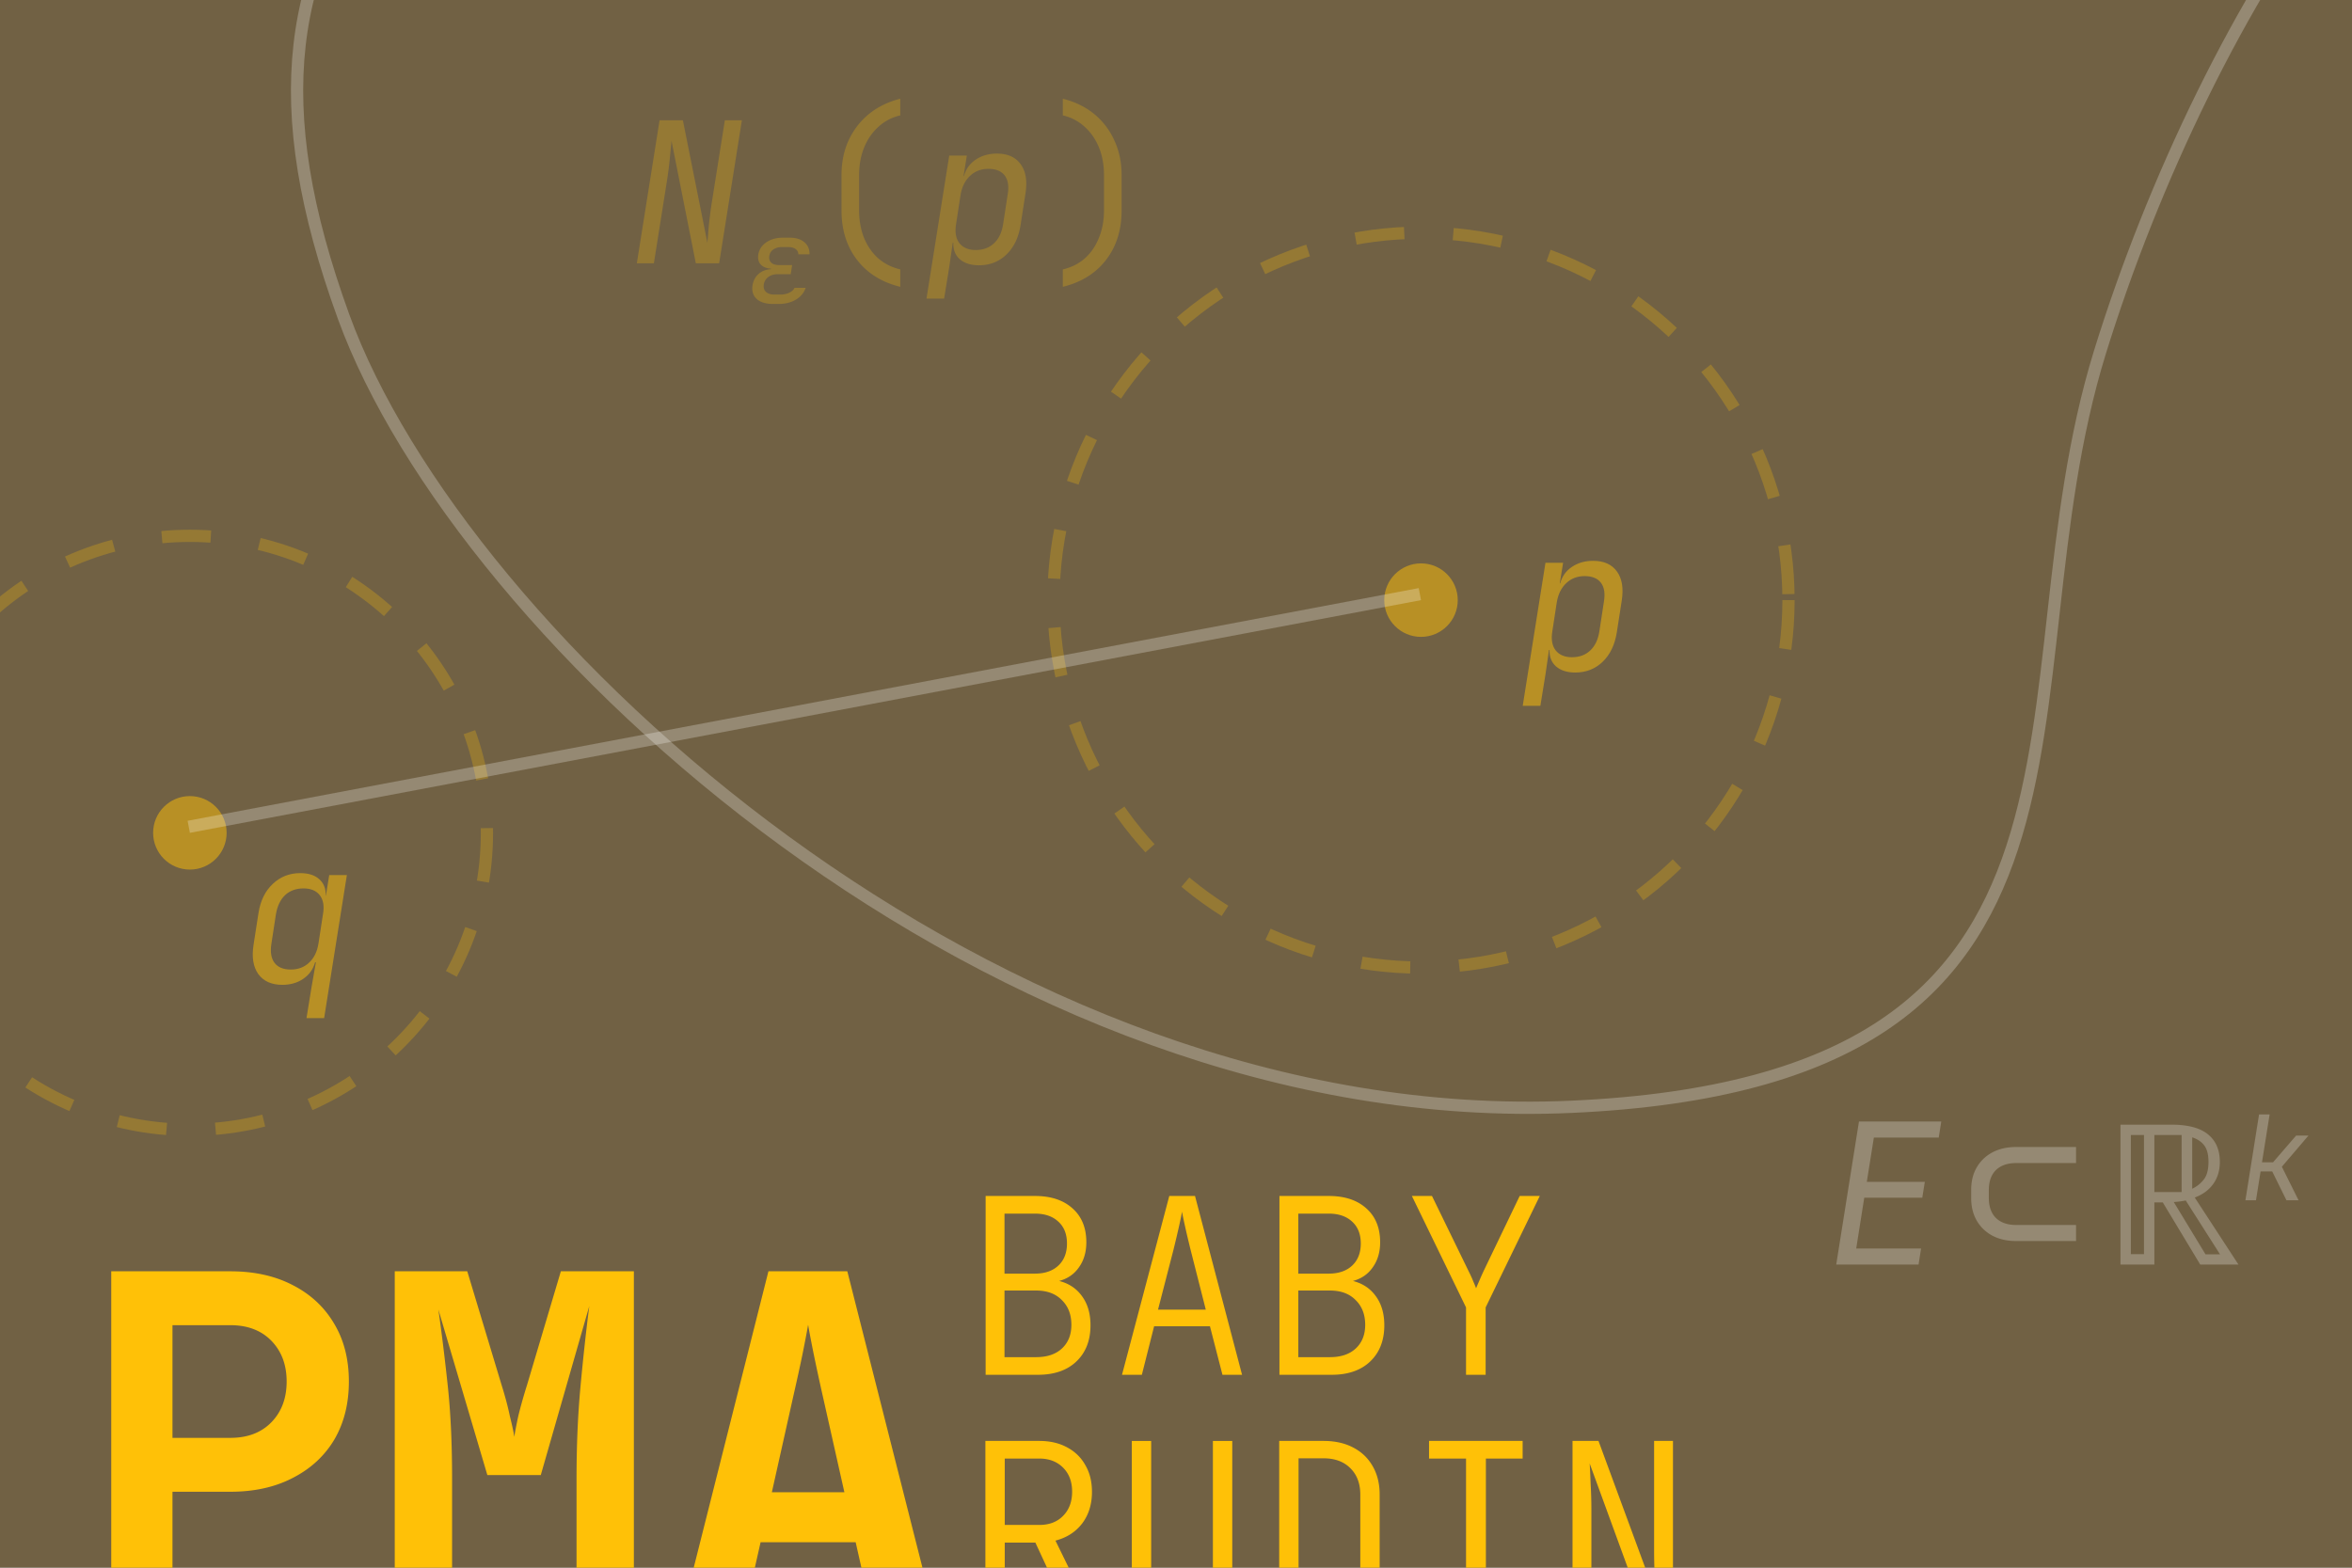 <svg width="768" height="512" fill="none" xmlns="http://www.w3.org/2000/svg"><rect width="100%" height="100%" fill="#808080" stroke="none"/><g clip-path="url(#prefix__clip0_10_2)"><path fill="#624309" fill-opacity=".5" d="M0 0h768v512H0z"/><path d="M513.21 361.471c-188 8.5-363.034-153.5-401-258-50.5-139 26.5-180 205-314.5s677.5 18 691.5 73.5-78 83.5-143 47.5-145.5 93.5-180 205 15.5 238-172.5 246.5z" stroke="#fff" stroke-opacity=".25" stroke-width="4"/><path d="M36.32 532V415.2H75.2c7.787 0 14.56 1.493 20.32 4.48 5.867 2.987 10.4 7.2 13.6 12.64 3.2 5.333 4.8 11.627 4.8 18.88 0 7.253-1.6 13.6-4.8 19.04-3.2 5.333-7.733 9.493-13.6 12.48-5.76 2.987-12.533 4.48-20.32 4.48H56.32V532h-20zm20-62.4H75.2c5.653 0 10.133-1.707 13.44-5.12 3.307-3.413 4.96-7.84 4.96-13.28 0-5.44-1.653-9.867-4.96-13.28-3.307-3.413-7.787-5.12-13.44-5.12H56.32v36.8zm72.578 62.4V415.2h23.68l11.2 37.12c1.173 3.733 2.08 7.147 2.72 10.24.746 2.987 1.226 5.227 1.44 6.72.213-1.493.64-3.733 1.28-6.72.746-3.093 1.706-6.507 2.88-10.24l11.04-37.12h23.84V532h-18.72v-49.12c0-10.773.426-20.747 1.28-29.92.853-9.28 1.813-18.08 2.88-26.4l-15.84 55.2h-17.44l-16-54.08c1.066 7.467 2.08 15.68 3.04 24.64.96 8.853 1.44 19.04 1.44 30.56V532h-18.72zm92.577 0l29.44-116.8h25.76l29.6 116.8h-20.48l-6.4-28.32h-31.04l-6.4 28.32h-20.48zm30.56-44.64h23.68l-7.04-31.36a786.849 786.849 0 01-3.04-14.08c-.853-4.267-1.44-7.36-1.76-9.28-.32 1.92-.907 5.013-1.76 9.28-.853 4.16-1.867 8.8-3.04 13.92l-7.04 31.52zM321.84 449v-58.4h16.08c5.227 0 9.333 1.36 12.32 4.08 2.987 2.667 4.48 6.347 4.48 11.04 0 3.2-.8 5.92-2.4 8.16-1.547 2.24-3.707 3.733-6.48 4.48 3.2.8 5.707 2.48 7.52 5.04 1.813 2.507 2.72 5.653 2.72 9.44 0 4.96-1.547 8.907-4.64 11.84-3.04 2.88-7.227 4.32-12.56 4.32h-17.04zm6.16-33.04h9.92c3.253 0 5.813-.88 7.68-2.64 1.867-1.76 2.8-4.16 2.8-7.2s-.933-5.413-2.8-7.12c-1.867-1.76-4.427-2.64-7.68-2.64H328v19.6zm0 27.28h10.32c3.573 0 6.373-.933 8.4-2.8 2.08-1.92 3.12-4.507 3.12-7.76 0-3.36-1.04-6.053-3.12-8.08-2.027-2.08-4.827-3.12-8.4-3.12H328v21.76zm38.369 5.76l15.44-58.4h8.4l15.36 58.4h-6.4l-4.08-15.84h-18.24l-4 15.84h-6.48zm11.76-21.28h15.6l-4.96-19.52c-.8-3.253-1.44-5.973-1.92-8.16-.48-2.187-.774-3.627-.88-4.32-.107.693-.4 2.133-.88 4.32-.48 2.187-1.12 4.907-1.92 8.16l-5.04 19.52zM417.778 449v-58.4h16.08c5.226 0 9.333 1.36 12.32 4.08 2.986 2.667 4.48 6.347 4.48 11.04 0 3.2-.8 5.92-2.4 8.16-1.547 2.24-3.707 3.733-6.48 4.48 3.2.8 5.706 2.48 7.52 5.04 1.813 2.507 2.72 5.653 2.72 9.44 0 4.96-1.547 8.907-4.64 11.84-3.04 2.88-7.227 4.32-12.56 4.32h-17.04zm6.16-33.04h9.92c3.253 0 5.813-.88 7.68-2.64 1.866-1.76 2.8-4.16 2.8-7.2s-.934-5.413-2.8-7.12c-1.867-1.76-4.427-2.64-7.68-2.64h-9.92v19.6zm0 27.28h10.32c3.573 0 6.373-.933 8.4-2.8 2.08-1.92 3.12-4.507 3.12-7.76 0-3.36-1.04-6.053-3.12-8.08-2.027-2.08-4.827-3.12-8.4-3.12h-10.32v21.76zm54.768 5.76v-22l-17.68-36.4h6.56l12 24.64c.64 1.28 1.147 2.4 1.52 3.36.427.96.72 1.68.88 2.16.16-.427.454-1.12.88-2.08.427-1.013.934-2.16 1.52-3.44l11.84-24.64h6.56l-17.68 36.4v22h-6.4zM321.76 529v-58.4h17.6c3.467 0 6.48.693 9.04 2.08 2.613 1.387 4.613 3.333 6 5.84 1.44 2.453 2.16 5.36 2.16 8.72 0 4.053-1.067 7.493-3.2 10.32-2.133 2.773-5.04 4.64-8.72 5.6L357.28 529h-7.52l-11.68-25.2h-10V529h-6.32zm6.32-30.96h11.28c3.253 0 5.84-.987 7.76-2.96 1.973-1.973 2.96-4.613 2.96-7.92 0-3.253-.987-5.867-2.96-7.84-1.973-1.973-4.56-2.96-7.76-2.96h-11.28v21.68zm57.889 31.76c-5.227 0-9.28-1.493-12.16-4.48-2.827-2.987-4.24-7.013-4.24-12.08V470.6h6.32v42.64c0 3.36.853 6.027 2.56 8 1.706 1.92 4.213 2.88 7.52 2.88 3.306 0 5.813-.96 7.52-2.88 1.706-1.973 2.56-4.64 2.56-8V470.6h6.32v42.64c0 5.12-1.414 9.173-4.24 12.16-2.827 2.933-6.88 4.4-12.16 4.4zm31.729-.8v-58.4h14.48c3.733 0 6.96.72 9.68 2.16 2.773 1.44 4.906 3.493 6.4 6.16 1.493 2.613 2.24 5.68 2.24 9.2v23.28c0 3.573-.747 6.693-2.24 9.36-1.494 2.613-3.627 4.64-6.4 6.08-2.72 1.44-5.947 2.16-9.68 2.16h-14.48zm6.32-5.68h8.16c3.68 0 6.586-1.067 8.72-3.2 2.186-2.133 3.28-5.04 3.28-8.72v-23.28c0-3.627-1.094-6.507-3.28-8.64-2.134-2.133-5.04-3.2-8.72-3.2h-8.16v47.04zm42.608 5.68v-5.76h12.08v-46.88h-12.08v-5.76h30.56v5.76h-12v46.88h12V529h-30.56zm46.849 0v-58.4h8.48l18.8 51.04c-.053-1.227-.133-2.72-.24-4.48-.107-1.76-.213-3.573-.32-5.44-.053-1.867-.08-3.573-.08-5.12v-36h6.16V529h-8.56l-18.64-51.04c.107 1.6.213 3.84.32 6.72.16 2.88.24 5.653.24 8.32v36h-6.16z" fill="#FFC107"/><circle cx="464" cy="196" r="120" stroke="#FFC107" stroke-opacity=".25" stroke-width="4" stroke-dasharray="16 16"/><circle cx="464" cy="196" r="12" fill="#FFC107" fill-opacity=".5"/><path d="M497.216 230.52l7.424-46.72h5.76l-1.088 6.72h.128c.64-2.304 1.92-4.096 3.84-5.376 1.963-1.323 4.267-1.984 6.912-1.984 3.541 0 6.144 1.173 7.808 3.52 1.664 2.304 2.176 5.483 1.536 9.536l-1.6 10.304c-.64 4.053-2.176 7.253-4.608 9.6-2.432 2.347-5.419 3.52-8.96 3.52-2.645 0-4.736-.661-6.272-1.984-1.493-1.323-2.197-3.115-2.112-5.376h-.192l-1.152 8-1.664 10.24h-5.76zm16.064-15.872c2.432 0 4.416-.725 5.952-2.176 1.579-1.451 2.581-3.541 3.008-6.272l1.472-9.6c.469-2.731.149-4.821-.96-6.272-1.109-1.451-2.88-2.176-5.312-2.176-2.347 0-4.331.747-5.952 2.24-1.621 1.493-2.667 3.563-3.136 6.208l-1.472 9.6c-.427 2.645-.064 4.715 1.088 6.208 1.195 1.493 2.965 2.24 5.312 2.24z" fill="#FFC107" fill-opacity=".5"/><circle cx="62" cy="272" r="97" stroke="#FFC107" stroke-opacity=".25" stroke-width="4" stroke-dasharray="16 16"/><circle cx="62" cy="272" r="12" fill="#FFC107" fill-opacity=".5"/><path d="M100.08 332.52l1.664-10.24 1.408-8h-.256c-.64 2.261-1.92 4.053-3.84 5.376-1.92 1.323-4.203 1.984-6.848 1.984-3.541 0-6.165-1.173-7.872-3.52-1.664-2.347-2.176-5.547-1.536-9.6l1.6-10.304c.64-4.053 2.197-7.232 4.672-9.536 2.475-2.347 5.461-3.52 8.96-3.52 2.688 0 4.757.661 6.208 1.984 1.493 1.323 2.197 3.115 2.112 5.376h.064l1.088-6.72h5.76l-7.424 46.72h-5.76zm-5.12-15.872c2.39 0 4.373-.747 5.952-2.24 1.621-1.493 2.645-3.563 3.072-6.208l1.472-9.6c.469-2.645.128-4.715-1.024-6.208-1.152-1.493-2.923-2.24-5.312-2.24-2.432 0-4.437.725-6.016 2.176-1.536 1.451-2.539 3.541-3.008 6.272l-1.472 9.6c-.427 2.731-.085 4.821 1.024 6.272 1.11 1.451 2.88 2.176 5.312 2.176z" fill="#FFC107" fill-opacity=".5"/><path d="M207.944 86l7.424-46.72h7.616l8 40c.085-1.067.192-2.368.32-3.904.128-1.579.299-3.221.512-4.928.213-1.75.448-3.392.704-4.928l4.16-26.24h5.568L234.824 86h-7.616l-7.936-40a162.068 162.068 0 01-.384 3.904 130.78 130.78 0 01-1.216 9.856L213.512 86h-5.568zm46.26 13.269h-1.805c-2.355 0-4.134-.55-5.338-1.651-1.177-1.101-1.625-2.586-1.344-4.455.256-1.51.909-2.739 1.959-3.686 1.075-.947 2.432-1.472 4.07-1.575v-.153c-1.485-.103-2.598-.55-3.341-1.344-.742-.82-1.011-1.907-.806-3.264.282-1.664 1.152-2.995 2.611-3.994 1.485-1.024 3.354-1.536 5.607-1.536h1.92c2.099 0 3.724.487 4.876 1.46 1.178.972 1.754 2.303 1.728 3.993h-3.648c-.025-.742-.332-1.318-.921-1.728-.589-.435-1.421-.653-2.496-.653h-1.92c-1.127 0-2.074.269-2.842.807-.742.512-1.177 1.216-1.305 2.112-.154.896.051 1.612.614 2.15.563.538 1.395.806 2.496.806h4.339l-.461 2.996h-4.262c-1.229 0-2.253.307-3.072.921-.794.589-1.28 1.395-1.459 2.42-.154 1.023.077 1.83.691 2.419.64.588 1.574.883 2.803.883h1.805c1.203 0 2.214-.205 3.034-.615.844-.41 1.408-.934 1.689-1.574h3.648c-.537 1.613-1.6 2.893-3.187 3.84-1.562.947-3.456 1.42-5.683 1.42zm39.77-5.589c-6.059-1.493-10.773-4.437-14.144-8.832-3.371-4.395-5.056-9.77-5.056-16.128V57.2c0-4.181.768-7.957 2.304-11.328 1.579-3.413 3.797-6.293 6.656-8.64 2.901-2.347 6.315-4.01 10.24-4.992v5.44c-2.731.64-5.099 1.877-7.104 3.712-2.005 1.792-3.563 4.032-4.672 6.72-1.109 2.688-1.664 5.717-1.664 9.088v11.52c0 3.285.533 6.272 1.6 8.96 1.109 2.688 2.667 4.928 4.672 6.72 2.048 1.75 4.437 2.944 7.168 3.584v5.696zm8.551 3.84l7.424-46.72h5.76l-1.088 6.72h.128c.64-2.304 1.92-4.096 3.84-5.376 1.963-1.323 4.267-1.984 6.912-1.984 3.541 0 6.144 1.173 7.808 3.52 1.664 2.304 2.176 5.483 1.536 9.536l-1.6 10.304c-.64 4.053-2.176 7.253-4.608 9.6-2.432 2.347-5.419 3.52-8.96 3.52-2.645 0-4.736-.661-6.272-1.984-1.493-1.323-2.197-3.115-2.112-5.376h-.192l-1.152 8-1.664 10.24h-5.76zm16.064-15.872c2.432 0 4.416-.725 5.952-2.176 1.579-1.45 2.581-3.541 3.008-6.272l1.472-9.6c.469-2.73.149-4.821-.96-6.272-1.109-1.45-2.88-2.176-5.312-2.176-2.347 0-4.331.747-5.952 2.24-1.621 1.493-2.667 3.563-3.136 6.208l-1.472 9.6c-.427 2.645-.064 4.715 1.088 6.208 1.195 1.493 2.965 2.24 5.312 2.24zm28.455 12.032v-5.696c2.773-.64 5.163-1.835 7.168-3.584 2.005-1.792 3.541-4.032 4.608-6.72 1.109-2.688 1.664-5.675 1.664-8.96V57.2c0-3.37-.555-6.4-1.664-9.088-1.109-2.688-2.667-4.928-4.672-6.72-2.005-1.835-4.373-3.072-7.104-3.712v-5.44c3.968.981 7.381 2.645 10.24 4.992s5.056 5.227 6.592 8.64c1.579 3.37 2.368 7.147 2.368 11.328v11.52c0 6.357-1.685 11.733-5.056 16.128s-8.085 7.339-14.144 8.832z" fill="#FFC107" fill-opacity=".25"/><path d="M599.584 413l7.424-46.72h26.88l-.832 5.248h-21.184l-2.304 14.464h18.944l-.832 5.184h-18.944l-2.624 16.576h21.184l-.832 5.248h-26.88zm58.791-7.68c-2.944 0-5.525-.576-7.744-1.728-2.176-1.152-3.883-2.773-5.12-4.864-1.237-2.133-1.856-4.587-1.856-7.36v-2.816c0-2.816.619-5.269 1.856-7.36s2.944-3.712 5.12-4.864c2.219-1.152 4.8-1.728 7.744-1.728h19.52v5.248h-19.52c-2.859 0-5.077.768-6.656 2.304-1.536 1.536-2.304 3.712-2.304 6.528v2.56c0 2.816.768 4.992 2.304 6.528 1.579 1.536 3.797 2.304 6.656 2.304h19.52v5.248h-19.52zm34.023 7.68v-45.696h16.576c5.461 0 9.472 1.067 12.032 3.2 2.56 2.091 3.84 5.077 3.84 8.96 0 2.816-.725 5.227-2.176 7.232-1.408 1.963-3.413 3.435-6.016 4.416L730.926 413h-12.48l-12.224-20.288h-2.752V413h-11.072zm3.392-3.392h4.288v-38.912h-4.288v38.912zm24.384.064h4.736l-11.2-17.6a29.54 29.54 0 01-3.904.512l10.368 17.088zM703.47 389.32h8.896v-18.624h-8.896v18.624zm12.352-1.088c1.536-.725 2.795-1.728 3.776-3.008 1.024-1.28 1.536-3.2 1.536-5.76 0-2.347-.448-4.117-1.344-5.312-.896-1.237-2.219-2.133-3.968-2.688v16.768zM733.196 392l4.454-28.032h3.456l-2.496 15.629h3.61l7.526-8.717h4.032l-8.678 10.176L750.553 392h-3.955l-4.647-9.408h-3.801L736.652 392h-3.456z" fill="#fff" fill-opacity=".25"/><path stroke="#fff" stroke-opacity=".25" stroke-width="4" d="M61.629 270.035l401.999-76"/></g><defs><clipPath id="prefix__clip0_10_2"><path fill="#fff" d="M0 0h768v512H0z"/></clipPath></defs></svg>